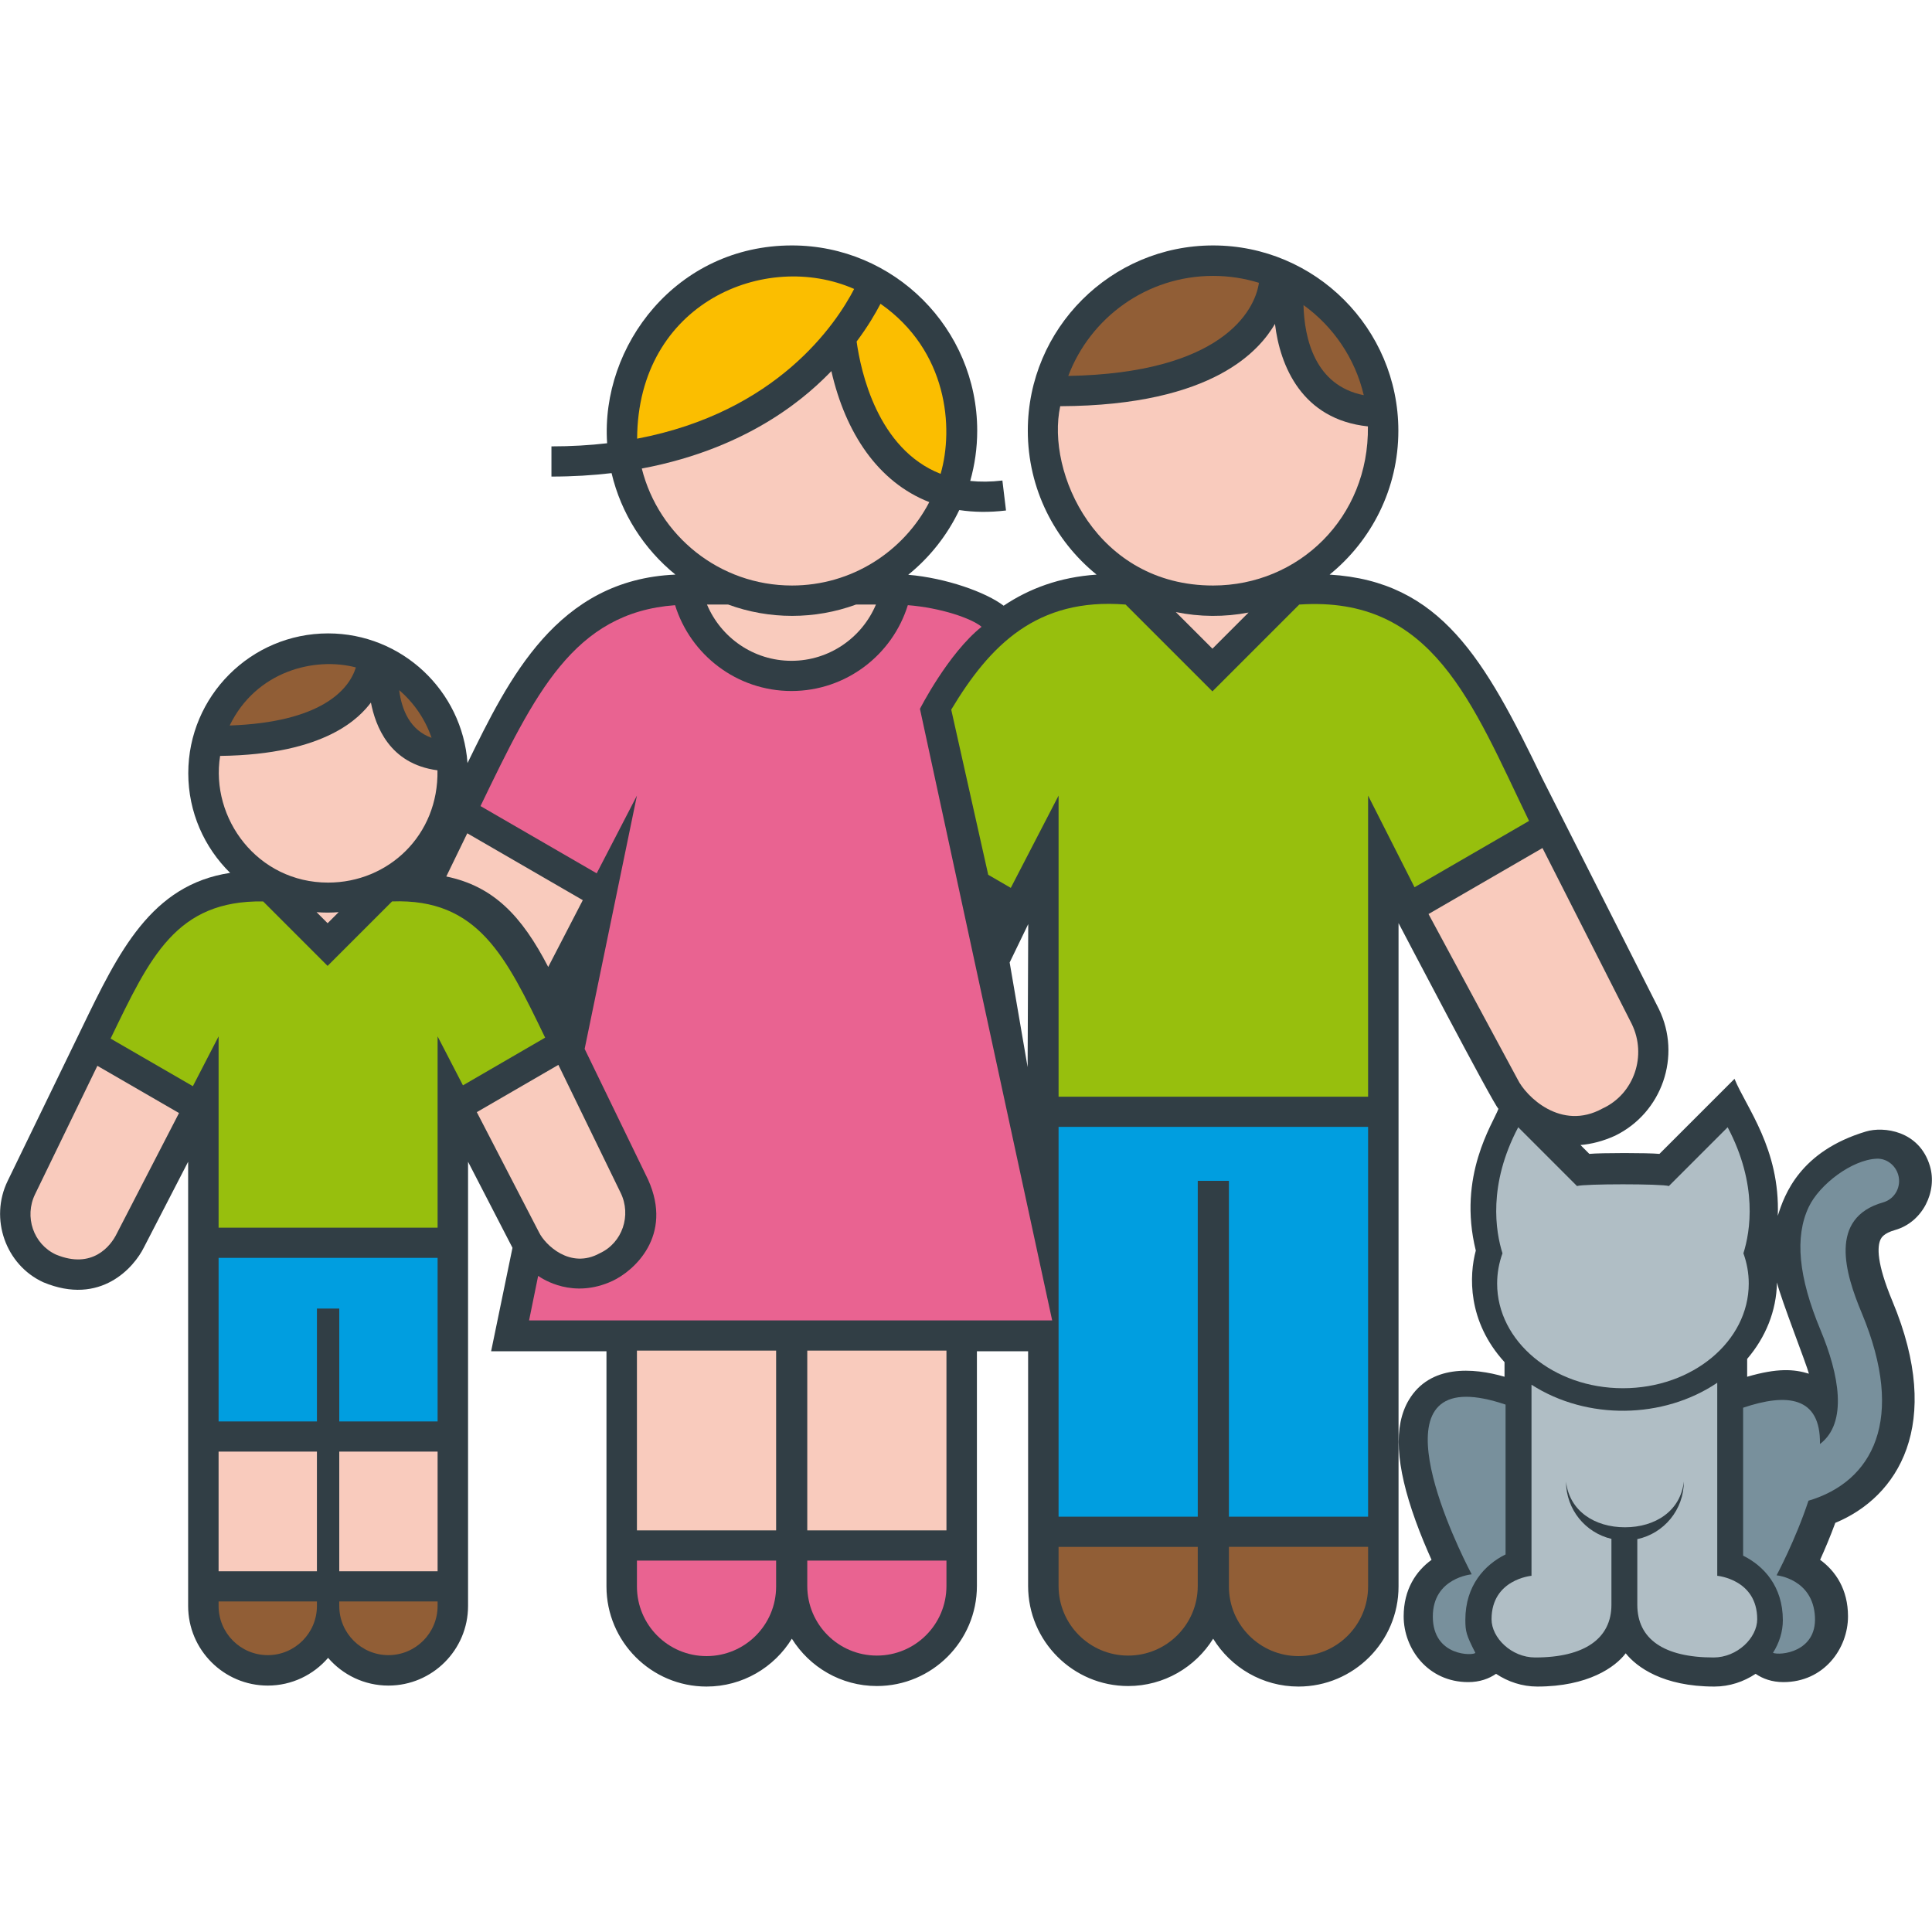 <svg enable-background="new 0 0 512 512" height="512" viewBox="0 0 512 512" width="512" xmlns="http://www.w3.org/2000/svg"><g id="family_parents_son_cat_pet_mother_father"><g><g><path d="m502.205 325.969c7.361-2.088 11.264-10.24 9.238-16.982-2.823-9.411-12.309-10.511-16.939-9.126-17.424 5.228-21.604 16.651-23.373 22.348.66-17.779-8.436-28.817-11.469-36.308l-19.893 19.894c-2.993-.297-15.58-.297-18.574 0l-2.35-2.35c2.914-.248 5.986-1.018 9.176-2.471 12.461-6.085 17.66-21.148 11.602-33.565l-30.871-61.056c-15.305-31.705-26.938-52.311-56.391-54.074 11.104-9.011 18.219-22.757 18.219-38.137 0-27.072-22.025-49.097-49.099-49.097s-49.1 22.024-49.1 49.097c0 15.384 7.117 29.13 18.225 38.14-9.796.662-17.86 3.699-24.634 8.239-4.65-3.566-15.239-7.345-25.281-8.198 5.699-4.608 10.342-10.468 13.526-17.15 3.825.581 7.948.649 12.387.112l-.959-7.941c-3.081.37-5.908.379-8.523.109 1.196-4.235 1.849-8.697 1.849-13.311 0-27.072-22.026-49.097-49.099-49.097-30.567 0-50.722 26.536-48.977 52.424-4.619.534-9.529.828-14.756.828v8c5.673 0 10.978-.328 15.934-.914 2.531 10.751 8.606 20.15 16.919 26.894-31.373 1.324-44.209 27.677-55.097 49.945-1.386-19.18-17.421-34.363-36.947-34.363-20.432 0-37.054 16.62-37.054 37.055 0 10.33 4.253 19.684 11.096 26.41-20.942 3.166-29.558 20.977-39.273 41.071l-19.675 40.545c-4.895 10.024-.55 22.287 9.431 26.874 15.24 6.356 24.083-4.023 26.658-9.221l11.728-22.716v117.723c0 11.632 9.466 21.098 21.102 21.098 6.385 0 12.117-2.85 15.989-7.349 3.872 4.499 9.604 7.349 15.989 7.349 11.636 0 21.101-9.466 21.101-21.098v-117.722l11.729 22.716c.014.031.028.06.043.091l-5.659 27.412h30.569v62.346c0 14.619 11.895 26.513 26.515 26.513 9.556 0 17.947-5.081 22.614-12.684 4.684 7.524 13.03 12.545 22.528 12.545 14.619 0 26.513-11.895 26.513-26.514v-62.206h13.568v62.206c0 14.619 11.895 26.515 26.512 26.515 9.5 0 17.846-5.02 22.529-12.546 4.667 7.603 13.059 12.684 22.613 12.684 14.62 0 26.515-11.894 26.515-26.513v-175.812s25.287 48.345 26.476 49.213c-1.42 3.876-10.92 17.718-6.001 37.566-1.755 6.498-2.298 18.702 7.61 29.568v3.875c-8.378-2.449-19.749-3.211-25.34 6.129-4.111 6.866-3.535 17.333 1.76 31.998 1.388 3.845 2.908 7.438 4.242 10.388-4.104 2.982-7.389 7.839-7.389 14.981 0 8.565 6.404 17.427 17.119 17.427 3.033 0 5.485-.901 7.365-2.197 3.148 2.102 6.937 3.376 10.924 3.376 13.464 0 20.691-5.16 23.433-8.812 2.892 3.617 9.845 8.812 23.503 8.812 3.988 0 7.777-1.274 10.926-3.376 1.881 1.296 4.334 2.197 7.367 2.197 10.715 0 17.117-8.861 17.117-17.427 0-7.143-3.284-12-7.39-14.982 1.267-2.796 2.697-6.174 4.026-9.797 16.508-6.822 28.828-25.969 15.142-58.724-4.239-10.146-4.049-14.515-3.144-16.394.195-.4.783-1.619 3.83-2.483zm-229.875-43.171-4.76-27.732 4.924-10.175zm190.686 82.056v-4.729c4.863-5.686 7.775-12.685 7.893-20.258 1.137 4.617 7.826 21.634 8.473 24.174-3.934-1.206-8.287-1.549-16.366.813z" fill="#313e45"/></g><path d="m361.41 104.728c-12.963-2.542-15.744-15.055-15.971-23.88 7.893 5.689 13.676 14.109 15.971 23.88z" fill="#915e36"/><path d="m321.48 73.116c4.231 0 8.313.642 12.152 1.831-1.105 7.607-10.086 23.937-50.529 24.681 5.864-15.493 20.831-26.512 38.377-26.512z" fill="#915e36"/><path d="m280.97 107.648c41.187-.182 53.063-15.288 56.911-21.813 1.335 11.146 7.143 25.319 24.628 27.165.327 24.19-18.369 42.169-41.028 42.169-30.879.001-44.303-29.91-40.511-47.521z" fill="#f9cbbd"/><path d="m330.883 162.329-9.578 9.579-9.706-9.705c6.354 1.311 12.915 1.349 19.284.126z" fill="#f9cbbd"/><path d="m233.344 80.502c17.787 12.433 19.468 32.864 15.929 45.076-16.796-6.608-21.175-27.297-22.26-35.069 2.91-3.886 4.958-7.367 6.331-10.007z" fill="#fbbe00"/><path d="m226.36 76.574c-4.771 9.212-20.363 32.623-57.516 39.678.193-36.062 34.039-49.994 57.516-39.678z" fill="#fbbe00"/><g fill="#f9cbbd"><path d="m170.082 124.162c29.753-5.56 45.037-20.449 50.24-25.818 3.74 16.395 12.37 29.413 25.952 34.721-6.841 13.132-20.569 22.104-36.401 22.104-19.203-.001-35.319-13.192-39.791-31.007z"/><path d="m232.131 160.214c-3.677 8.745-12.319 14.907-22.385 14.907s-18.708-6.162-22.385-14.907h5.614c10.916 3.999 22.958 3.999 33.873 0z"/><path d="m123.833 220.83 30.616 17.721-9.164 17.702c-7.003-13.525-14.508-21.396-27.014-23.974z"/></g><path d="m114.373 195.533c-5.67-2.022-7.908-7.33-8.586-12.639 3.894 3.335 6.891 7.683 8.586 12.639z" fill="#915e36"/><path d="m94.311 176.875c-1.876 6.078-9.442 14.551-33.447 15.393 7.022-14.459 22.531-18.253 33.447-15.393z" fill="#915e36"/><path d="m58.331 200.325c28.265-.35 37.057-10.344 39.964-14.14 1.205 6.1 4.814 16.251 17.638 17.955.331 17.164-12.977 29.757-28.985 29.757-18.684 0-31.257-16.972-28.617-33.572z" fill="#f9cbbd"/><path d="m89.749 241.73-2.928 2.929-2.925-2.925c1.947.153 3.905.152 5.853-.004z" fill="#f9cbbd"/><path d="m30.923 326.961c-1.57 3.218-6.453 9.499-16.08 5.521-6.022-2.769-8.448-10.059-5.541-16.017l16.505-34.012 21.633 12.517z" fill="#f9cbbd"/><path d="m83.988 425.601c0 7.193-5.833 13.027-13.028 13.027-7.197 0-13.03-5.834-13.03-13.027v-1.196h26.058z" fill="#915e36"/><path d="m57.93 384.689h26.058v31.715h-26.058z" fill="#f9cbbd"/><path d="m115.968 425.601c0 7.193-5.833 13.027-13.03 13.027-7.194 0-13.028-5.834-13.028-13.027v-1.196h26.058z" fill="#915e36"/><path d="m89.91 384.689h26.058v31.715h-26.058z" fill="#f9cbbd"/><path d="m115.968 376.689h-26.058v-29.912h-5.922v29.912h-26.058v-43.339h58.038z" fill="#009ee0"/><path d="m122.685 287.629-6.717-12.978v50.698h-58.038v-50.698l-6.815 13.201-21.806-12.616c10.443-21.596 17.33-36.682 40.425-36.35l17.086 17.087 17.086-17.087c22.857-.832 30.183 14.642 40.563 36.102z" fill="#97bf0d"/><path d="m126.359 294.729 21.618-12.526 16.501 33.908c2.908 5.957.482 13.248-5.541 16.017-7.851 4.333-14.51-2.304-16.08-5.521z" fill="#f9cbbd"/><path d="m205.68 420.443c0 10.185-8.258 18.442-18.442 18.442-10.187 0-18.444-8.258-18.444-18.442v-6.876h36.886z" fill="#e96391"/><path d="m168.794 357.923h36.886v47.645h-36.886z" fill="#f9cbbd"/><path d="m250.82 420.304c0 10.186-8.257 18.442-18.441 18.442-10.187 0-18.443-8.257-18.443-18.442v-6.736h36.884z" fill="#e96391"/><path d="m213.936 357.923h36.884v47.645h-36.884z" fill="#f9cbbd"/><path d="m250.82 349.919-36.884.004-8.256-.004-36.886.004-28.583-.004 2.404-11.799c1.236.846 9.248 6.192 19.693 1.341 5.575-2.59 16.217-11.862 9.431-26.874l-16.802-34.623 13.856-67.123-10.663 20.599-30.793-17.824c14.388-29.754 24.639-51.254 51.57-53.236 4.08 13.156 16.357 22.742 30.838 22.742 14.482 0 26.761-9.588 30.839-22.747 8.768.691 16.92 3.507 19.54 5.733-8.923 7.152-16.327 21.746-16.327 21.746l35.038 162.065z" fill="#e96391"/><path d="m317.417 420.304c0 10.186-8.257 18.443-18.444 18.443-10.184 0-18.439-8.258-18.439-18.443v-10.369h36.884v10.369z" fill="#915e36"/><path d="m362.559 420.443c0 10.185-8.257 18.442-18.443 18.442-10.184 0-18.441-8.258-18.441-18.442v-10.509h36.885v10.509z" fill="#915e36"/><path d="m362.559 401.935h-36.885v-89.001h-8.257v89.001h-36.884v-103.302h82.026z" fill="#009ee0"/><path d="m362.559 210.841v79.792h-82.025v-79.792l-12.662 24.454-5.983-3.467-9.803-43.769c10.221-17.02 22.64-29.736 46.212-27.846l23.008 23.009 23.007-23.009c35.413-2.391 45.79 26.1 60.897 57.343l-30.346 17.573z" fill="#97bf0d"/><path d="m378.572 242.227 30.201-17.489 23.66 46.618c4.066 8.332.674 18.535-7.752 22.407-10.984 6.063-20.3-3.224-22.496-7.725z" fill="#f9cbbd"/><path d="m396.757 340.146c0-2.781.497-5.468 1.416-8.003-1.811-5.747-3.899-18.127 4.173-33.409l15.578 15.58c1.889-.616 22.459-.616 24.346 0l15.576-15.58c8.076 15.282 5.986 27.662 4.176 33.409.92 2.535 1.416 5.222 1.416 8.003 0 15.327-14.928 27.749-33.342 27.749-18.412.001-33.339-12.421-33.339-27.749z" fill="#b0bec5"/><path d="m390.98 438.019c-.387.767-11.264 1.114-11.268-9.61-.004-10.303 10.301-11.196 10.301-11.196s-25.209-47.052-1.449-47.052c2.77 0 6.209.643 10.427 2.07v39.708c-5.528 2.729-10.658 8.239-10.658 17.32 0 3.13.257 4.058 2.647 8.76z" fill="#78909c"/><path d="m454.104 439.249c-13.119 0-20.201-4.856-20.201-13.972 0-3.881 0-10.764 0-17.391 7.049-1.507 12.331-7.767 12.331-15.266-.866 7.802-7.577 12.125-15.608 12.125-8.034 0-14.746-4.323-15.613-12.125 0 7.392 5.136 13.578 12.033 15.197v17.459c0 8.905-7.078 13.972-20.201 13.972-6.322 0-11.571-5.241-11.571-10.13 0-10.593 10.589-11.515 10.589-11.515v-50.64c14.722 9.454 34.929 9.122 49.226-.515v51.154s10.59.922 10.59 11.515c-.002 4.891-5.253 10.132-11.575 10.132z" fill="#b0bec5"/><path d="m493.366 347.928c11.825 28.295 2.896 44.739-14.104 49.776-3.406 10.354-8.451 19.773-8.451 19.773s9.678.894 10.172 11.055c.453 9.328-9.268 10.254-11.126 9.489 1.645-2.597 2.616-5.558 2.616-8.649 0-8.966-5.065-14.407-10.527-17.103v-39.206c11.656-3.949 20.568-2.98 20.359 9.617 7.465-5.631 5.055-18.472.155-30.197-5.856-14.016-6.882-24.678-3.138-32.596 2.842-6.011 11.485-12.562 18.047-12.819 2.539-.1 4.893 1.651 5.66 4.215.938 3.124-.823 6.465-3.963 7.354-14.568 4.13-10.066 18.839-5.7 29.291z" fill="#78909c"/></g></g><g id="Capa_1"/></svg>